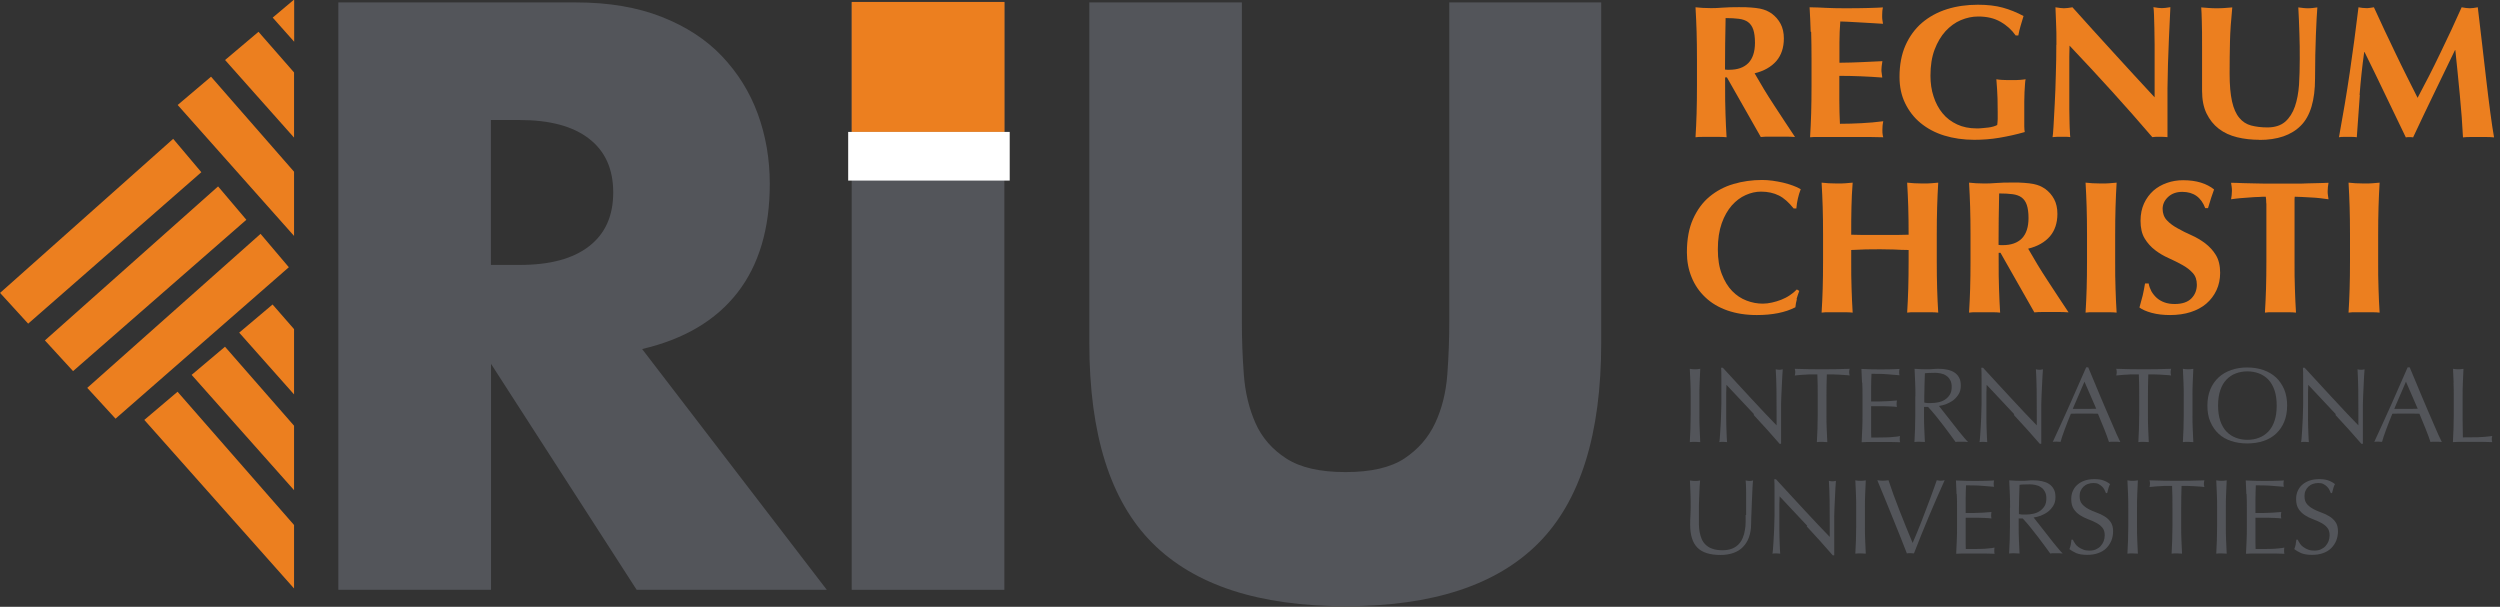 <svg width="206" height="50" viewBox="0 0 206 50" fill="none" xmlns="http://www.w3.org/2000/svg">
<rect x="0" y="0" width="206" height="50" fill="#333333" stroke="none"/>
<g clip-path="url(#clip0_19_986)">
<path d="M142.15 6.4V7.04C142.15 7.9 142.15 8.67 142.18 9.34C142.2 10.01 142.23 10.67 142.27 11.31C142.09 11.29 141.9 11.28 141.69 11.28H140.29C140.08 11.28 139.89 11.28 139.71 11.31C139.75 10.67 139.78 10.01 139.8 9.34C139.82 8.67 139.83 7.9 139.83 7.04V4.92C139.83 4.06 139.82 3.29 139.8 2.62C139.78 1.95 139.75 1.28 139.71 0.6C139.89 0.62 140.08 0.64 140.29 0.65C140.5 0.66 140.73 0.67 140.99 0.67C141.27 0.67 141.59 0.66 141.95 0.63C142.31 0.6 142.75 0.59 143.28 0.59C143.68 0.59 144.01 0.59 144.29 0.62C144.57 0.64 144.81 0.67 145.02 0.71C145.22 0.75 145.4 0.81 145.55 0.87C145.7 0.94 145.84 1.02 145.98 1.11C146.29 1.34 146.54 1.62 146.72 1.96C146.9 2.3 146.99 2.7 146.99 3.17C146.99 3.93 146.78 4.55 146.37 5.03C145.95 5.51 145.36 5.85 144.58 6.04C145.08 6.92 145.61 7.8 146.19 8.68C146.77 9.56 147.33 10.43 147.91 11.29C147.67 11.27 147.44 11.26 147.21 11.26H145.8C145.57 11.26 145.33 11.26 145.09 11.29L142.3 6.38H142.16L142.15 6.4ZM144.61 3.53C144.61 3.07 144.56 2.71 144.47 2.44C144.38 2.17 144.23 1.96 144.04 1.82C143.85 1.68 143.6 1.59 143.29 1.55C142.98 1.51 142.62 1.49 142.19 1.49C142.16 2.91 142.14 4.32 142.14 5.73C142.2 5.74 142.26 5.75 142.32 5.75C142.38 5.75 142.43 5.75 142.48 5.75C143.17 5.75 143.69 5.57 144.06 5.2C144.42 4.83 144.61 4.27 144.61 3.52V3.53Z" fill="#EC7F1F"/>
<path d="M149.2 2.62C149.18 1.95 149.15 1.28 149.11 0.6C149.58 0.6 150.04 0.63 150.5 0.65C150.96 0.67 151.42 0.68 151.89 0.68C152.66 0.68 153.34 0.68 153.94 0.66C154.54 0.64 154.94 0.63 155.15 0.61C155.11 0.78 155.09 0.99 155.09 1.26C155.09 1.43 155.09 1.56 155.11 1.65C155.12 1.74 155.14 1.85 155.16 1.96C154.86 1.94 154.53 1.92 154.17 1.9C153.81 1.88 153.46 1.86 153.13 1.84C152.79 1.82 152.49 1.8 152.22 1.79C151.95 1.78 151.76 1.77 151.64 1.77C151.6 2.34 151.57 2.91 151.57 3.47C151.57 4.03 151.57 4.6 151.57 5.17C152.25 5.17 152.86 5.14 153.4 5.12C153.95 5.1 154.52 5.07 155.11 5.04C155.08 5.22 155.06 5.35 155.05 5.45C155.05 5.54 155.03 5.64 155.03 5.75C155.03 5.83 155.03 5.92 155.05 6.01C155.07 6.1 155.08 6.23 155.1 6.39C153.91 6.3 152.73 6.25 151.56 6.25C151.56 6.58 151.56 6.92 151.56 7.25C151.56 7.58 151.56 7.92 151.56 8.25C151.56 8.93 151.58 9.58 151.61 10.2C152.2 10.2 152.8 10.18 153.39 10.15C153.98 10.12 154.58 10.07 155.18 9.99C155.16 10.1 155.14 10.21 155.13 10.3C155.13 10.39 155.11 10.52 155.11 10.69C155.11 10.86 155.11 10.99 155.13 11.08C155.14 11.17 155.16 11.25 155.18 11.31C154.9 11.3 154.55 11.29 154.14 11.29C153.73 11.29 153.17 11.29 152.45 11.29H149.98C149.75 11.29 149.57 11.29 149.45 11.29C149.33 11.29 149.23 11.3 149.15 11.31C149.19 10.67 149.22 10.01 149.24 9.34C149.26 8.67 149.27 7.9 149.27 7.04V4.92C149.27 4.06 149.26 3.29 149.24 2.62H149.2Z" fill="#EC7F1F"/>
<path d="M164.83 1.79C164.33 1.5 163.72 1.36 163 1.36C162.52 1.36 162.05 1.46 161.57 1.66C161.1 1.86 160.68 2.17 160.31 2.57C159.94 2.98 159.64 3.48 159.41 4.09C159.18 4.7 159.07 5.41 159.07 6.23C159.07 6.85 159.15 7.43 159.33 7.96C159.5 8.49 159.75 8.95 160.07 9.34C160.39 9.73 160.79 10.03 161.26 10.25C161.73 10.47 162.26 10.58 162.87 10.58C163.01 10.58 163.16 10.58 163.33 10.56C163.5 10.54 163.67 10.53 163.83 10.51C163.99 10.49 164.14 10.46 164.27 10.42C164.4 10.38 164.5 10.34 164.57 10.3C164.59 10.18 164.6 10.02 164.61 9.83C164.61 9.64 164.61 9.44 164.61 9.21C164.61 8.37 164.59 7.75 164.56 7.35C164.53 6.95 164.51 6.68 164.5 6.53C164.6 6.55 164.74 6.57 164.91 6.58C165.08 6.59 165.33 6.6 165.65 6.6C166.02 6.6 166.3 6.6 166.48 6.58C166.66 6.56 166.81 6.55 166.91 6.53C166.89 6.61 166.87 6.75 166.86 6.94C166.85 7.13 166.83 7.34 166.82 7.59C166.81 7.83 166.8 8.09 166.8 8.37C166.8 8.65 166.8 8.91 166.8 9.16V9.68C166.8 9.94 166.8 10.18 166.8 10.4C166.8 10.62 166.82 10.78 166.84 10.88C166.15 11.08 165.46 11.23 164.76 11.35C164.06 11.47 163.36 11.52 162.68 11.52C161.79 11.52 160.96 11.4 160.21 11.17C159.46 10.94 158.81 10.59 158.26 10.14C157.71 9.69 157.29 9.14 156.98 8.5C156.67 7.86 156.52 7.14 156.52 6.34C156.52 5.35 156.68 4.49 157.01 3.74C157.34 3 157.79 2.38 158.37 1.88C158.95 1.39 159.63 1.01 160.42 0.76C161.21 0.51 162.06 0.39 162.98 0.39C163.77 0.39 164.45 0.47 165.03 0.63C165.61 0.79 166.18 1.02 166.74 1.32C166.66 1.59 166.58 1.86 166.5 2.12C166.42 2.38 166.36 2.65 166.31 2.92H166.09C165.76 2.45 165.34 2.08 164.84 1.79H164.83Z" fill="#EC7F1F"/>
<path d="M169.45 3.7C169.45 2.98 169.45 2.38 169.42 1.89C169.4 1.4 169.38 0.97 169.37 0.6C169.66 0.65 169.89 0.68 170.07 0.68C170.25 0.68 170.48 0.65 170.77 0.6C171.9 1.86 173.02 3.1 174.13 4.31C175.24 5.52 176.37 6.77 177.54 8.02V5.15C177.54 4.64 177.54 4.14 177.54 3.65C177.54 3.16 177.53 2.7 177.52 2.28C177.51 1.86 177.5 1.51 177.49 1.2C177.48 0.89 177.46 0.7 177.44 0.59C177.73 0.64 177.97 0.67 178.14 0.67C178.31 0.67 178.55 0.64 178.84 0.59C178.79 1.54 178.75 2.39 178.72 3.16C178.69 3.92 178.66 4.65 178.64 5.32C178.62 6 178.61 6.66 178.6 7.32C178.6 7.98 178.6 8.69 178.6 9.43V11.3C178.39 11.28 178.18 11.27 177.96 11.27C177.73 11.27 177.53 11.27 177.35 11.3C175.21 8.8 172.93 6.29 170.53 3.76C170.52 4.06 170.51 4.36 170.51 4.67C170.51 4.97 170.51 5.28 170.51 5.59V7.4C170.51 8.02 170.51 8.55 170.51 8.99C170.51 9.43 170.52 9.8 170.53 10.1C170.53 10.4 170.55 10.65 170.56 10.84C170.56 11.03 170.58 11.19 170.59 11.3C170.47 11.28 170.34 11.27 170.21 11.27H169.85C169.61 11.27 169.37 11.27 169.13 11.3C169.15 11.22 169.18 10.92 169.21 10.41C169.24 9.9 169.27 9.28 169.31 8.55C169.35 7.82 169.38 7.02 169.4 6.16C169.43 5.3 169.44 4.48 169.44 3.69L169.45 3.7Z" fill="#EC7F1F"/>
<path d="M186.2 11.52C185.53 11.52 184.91 11.45 184.34 11.31C183.77 11.17 183.26 10.94 182.83 10.61C182.4 10.28 182.07 9.86 181.82 9.35C181.57 8.84 181.45 8.21 181.45 7.47C181.45 7.05 181.45 6.68 181.45 6.35C181.45 6.02 181.45 5.72 181.45 5.44C181.45 5.16 181.45 4.89 181.45 4.63C181.45 4.37 181.45 4.1 181.45 3.82C181.45 2.98 181.45 2.3 181.43 1.78C181.42 1.26 181.4 0.87 181.38 0.61C181.59 0.63 181.8 0.65 182.02 0.66C182.24 0.68 182.45 0.68 182.66 0.68C182.87 0.68 183.08 0.68 183.3 0.66C183.52 0.64 183.73 0.63 183.94 0.61C183.84 1.62 183.77 2.56 183.75 3.43C183.73 4.3 183.72 5.18 183.72 6.07C183.72 7.02 183.79 7.78 183.92 8.36C184.05 8.94 184.25 9.39 184.52 9.71C184.78 10.03 185.11 10.24 185.49 10.34C185.87 10.44 186.32 10.5 186.83 10.5C187.45 10.5 187.94 10.34 188.3 10.03C188.65 9.72 188.92 9.3 189.1 8.78C189.28 8.26 189.39 7.66 189.44 6.99C189.48 6.32 189.5 5.62 189.5 4.89C189.5 4.16 189.5 3.46 189.47 2.75C189.45 2.04 189.42 1.32 189.38 0.61C189.53 0.63 189.67 0.65 189.8 0.66C189.93 0.68 190.06 0.68 190.17 0.68C190.31 0.68 190.44 0.68 190.56 0.66C190.68 0.64 190.81 0.63 190.95 0.61C190.93 0.84 190.91 1.15 190.89 1.53C190.87 1.91 190.85 2.36 190.83 2.86C190.81 3.36 190.79 3.92 190.78 4.53C190.77 5.14 190.76 5.78 190.76 6.46C190.76 8.27 190.37 9.57 189.59 10.35C188.81 11.14 187.67 11.53 186.16 11.53L186.2 11.52Z" fill="#EC7F1F"/>
<path d="M194.45 7.82C194.37 8.99 194.28 10.15 194.2 11.31C194.08 11.29 193.95 11.28 193.82 11.28H193.1C192.98 11.28 192.86 11.28 192.73 11.31C193.06 9.52 193.36 7.74 193.62 5.98C193.88 4.21 194.12 2.42 194.34 0.6C194.46 0.62 194.56 0.64 194.66 0.65C194.76 0.66 194.87 0.67 194.98 0.67C195.07 0.67 195.17 0.67 195.28 0.65C195.38 0.63 195.49 0.62 195.61 0.6C195.89 1.22 196.19 1.86 196.49 2.5C196.8 3.15 197.1 3.79 197.41 4.43C197.72 5.07 198.02 5.7 198.33 6.31C198.64 6.92 198.93 7.51 199.21 8.06C199.83 6.9 200.46 5.68 201.07 4.4C201.69 3.13 202.28 1.86 202.84 0.6C203.1 0.65 203.32 0.68 203.51 0.68C203.69 0.68 203.91 0.65 204.17 0.6C204.27 1.49 204.39 2.46 204.51 3.49C204.63 4.52 204.75 5.53 204.86 6.51C204.97 7.49 205.09 8.41 205.2 9.26C205.31 10.11 205.42 10.8 205.51 11.32C205.3 11.3 205.09 11.29 204.88 11.29H203.61C203.39 11.29 203.17 11.29 202.95 11.32C202.9 10.25 202.81 9.09 202.69 7.84C202.57 6.59 202.45 5.35 202.32 4.13H202.29C201.7 5.36 201.12 6.56 200.54 7.75C199.96 8.94 199.4 10.13 198.84 11.32C198.79 11.31 198.74 11.3 198.69 11.3C198.64 11.3 198.59 11.3 198.54 11.3C198.49 11.3 198.44 11.3 198.39 11.3C198.34 11.3 198.29 11.31 198.24 11.32C197.68 10.15 197.12 8.99 196.56 7.83C196 6.66 195.43 5.48 194.84 4.29H194.81C194.64 5.49 194.52 6.67 194.43 7.83L194.45 7.82Z" fill="#EC7F1F"/>
<path d="M148.06 24.66C148 24.88 147.96 25.1 147.94 25.32C147.1 25.75 146.04 25.96 144.76 25.96C143.85 25.96 143.05 25.83 142.33 25.58C141.62 25.33 141.01 24.97 140.52 24.5C140.03 24.04 139.65 23.49 139.39 22.85C139.13 22.22 139 21.53 139 20.79C139 19.71 139.17 18.79 139.51 18.04C139.85 17.29 140.3 16.67 140.87 16.2C141.44 15.73 142.09 15.38 142.84 15.16C143.59 14.94 144.37 14.83 145.2 14.83C145.47 14.83 145.76 14.85 146.06 14.89C146.36 14.93 146.65 14.99 146.93 15.05C147.21 15.12 147.48 15.2 147.73 15.29C147.98 15.38 148.2 15.48 148.38 15.59C148.28 15.85 148.2 16.11 148.14 16.38C148.08 16.65 148.04 16.91 148.02 17.18H147.8C147.4 16.68 147 16.32 146.58 16.11C146.16 15.9 145.67 15.79 145.11 15.79C144.69 15.79 144.28 15.88 143.85 16.07C143.42 16.26 143.05 16.54 142.7 16.93C142.36 17.32 142.08 17.81 141.87 18.4C141.66 19 141.55 19.71 141.55 20.54C141.55 21.37 141.66 22.03 141.88 22.59C142.1 23.16 142.38 23.62 142.73 23.98C143.08 24.34 143.47 24.6 143.92 24.77C144.36 24.94 144.81 25.02 145.25 25.02C145.5 25.02 145.75 24.99 146.01 24.93C146.27 24.87 146.52 24.8 146.77 24.7C147.02 24.6 147.26 24.48 147.48 24.33C147.7 24.18 147.9 24.02 148.06 23.85L148.26 23.97C148.18 24.19 148.1 24.41 148.04 24.63L148.06 24.66Z" fill="#EC7F1F"/>
<path d="M156.11 20.56C155.71 20.55 155.32 20.54 154.92 20.54C154.52 20.54 154.13 20.54 153.73 20.55C153.33 20.56 152.94 20.58 152.54 20.6V21.49C152.54 22.35 152.54 23.12 152.57 23.79C152.59 24.46 152.62 25.12 152.66 25.76C152.48 25.74 152.29 25.73 152.08 25.73H150.68C150.47 25.73 150.28 25.73 150.1 25.76C150.14 25.12 150.17 24.46 150.19 23.79C150.21 23.12 150.22 22.35 150.22 21.49V19.37C150.22 18.51 150.21 17.74 150.19 17.07C150.17 16.4 150.14 15.73 150.1 15.05C150.28 15.07 150.47 15.09 150.68 15.1C150.89 15.11 151.12 15.12 151.38 15.12C151.64 15.12 151.87 15.12 152.08 15.1C152.29 15.08 152.48 15.07 152.66 15.05C152.61 15.73 152.57 16.39 152.56 17.05C152.54 17.71 152.54 18.47 152.54 19.34C152.81 19.35 153.13 19.36 153.51 19.36C153.89 19.36 154.36 19.36 154.92 19.36C155.48 19.36 155.94 19.36 156.29 19.36C156.64 19.36 156.97 19.35 157.27 19.34C157.27 18.48 157.26 17.72 157.24 17.05C157.22 16.39 157.19 15.72 157.15 15.05C157.33 15.07 157.52 15.09 157.73 15.1C157.94 15.11 158.17 15.12 158.43 15.12C158.69 15.12 158.92 15.12 159.13 15.1C159.34 15.08 159.53 15.07 159.71 15.05C159.67 15.73 159.64 16.4 159.62 17.07C159.6 17.74 159.59 18.51 159.59 19.37V21.49C159.59 22.35 159.6 23.12 159.62 23.79C159.64 24.46 159.67 25.12 159.71 25.76C159.53 25.74 159.34 25.73 159.13 25.73H157.73C157.52 25.73 157.33 25.73 157.15 25.76C157.19 25.12 157.22 24.46 157.24 23.79C157.26 23.12 157.27 22.35 157.27 21.49V20.6C156.87 20.6 156.48 20.58 156.08 20.56H156.11Z" fill="#EC7F1F"/>
<path d="M164.69 20.85V21.49C164.69 22.35 164.69 23.12 164.72 23.79C164.74 24.46 164.77 25.12 164.81 25.76C164.63 25.74 164.44 25.73 164.23 25.73H162.83C162.62 25.73 162.43 25.73 162.25 25.76C162.29 25.12 162.32 24.46 162.34 23.79C162.36 23.12 162.37 22.35 162.37 21.49V19.37C162.37 18.51 162.36 17.74 162.34 17.07C162.32 16.4 162.29 15.73 162.25 15.05C162.43 15.07 162.62 15.09 162.83 15.1C163.04 15.11 163.27 15.12 163.53 15.12C163.81 15.12 164.13 15.11 164.49 15.08C164.85 15.05 165.29 15.04 165.82 15.04C166.22 15.04 166.55 15.04 166.83 15.07C167.11 15.09 167.35 15.12 167.56 15.16C167.76 15.2 167.94 15.26 168.09 15.32C168.24 15.39 168.38 15.47 168.52 15.56C168.83 15.79 169.08 16.07 169.26 16.41C169.44 16.75 169.53 17.15 169.53 17.62C169.53 18.38 169.32 19 168.91 19.48C168.49 19.96 167.9 20.3 167.12 20.49C167.62 21.37 168.15 22.25 168.73 23.13C169.31 24.01 169.87 24.88 170.45 25.74C170.21 25.72 169.98 25.71 169.75 25.71H168.34C168.11 25.71 167.87 25.71 167.63 25.74L164.84 20.83H164.7L164.69 20.85ZM167.15 17.98C167.15 17.52 167.1 17.16 167.01 16.89C166.92 16.62 166.77 16.41 166.58 16.27C166.39 16.13 166.14 16.04 165.83 16C165.52 15.96 165.16 15.94 164.73 15.94C164.7 17.36 164.68 18.77 164.68 20.18C164.74 20.19 164.8 20.2 164.86 20.2C164.92 20.2 164.97 20.2 165.02 20.2C165.71 20.2 166.23 20.02 166.6 19.65C166.96 19.28 167.15 18.72 167.15 17.97V17.98Z" fill="#EC7F1F"/>
<path d="M171.94 17.07C171.92 16.4 171.89 15.73 171.85 15.05C172.03 15.07 172.22 15.09 172.43 15.1C172.64 15.11 172.87 15.12 173.13 15.12C173.39 15.12 173.62 15.12 173.83 15.1C174.04 15.08 174.23 15.07 174.41 15.05C174.37 15.73 174.34 16.4 174.32 17.07C174.3 17.74 174.29 18.51 174.29 19.37V21.49C174.29 22.35 174.29 23.12 174.32 23.79C174.34 24.46 174.37 25.12 174.41 25.76C174.23 25.74 174.04 25.73 173.83 25.73H172.43C172.22 25.73 172.03 25.73 171.85 25.76C171.89 25.12 171.92 24.46 171.94 23.79C171.96 23.12 171.97 22.35 171.97 21.49V19.37C171.97 18.51 171.96 17.74 171.94 17.07Z" fill="#EC7F1F"/>
<path d="M179.82 15.81C179.34 15.81 178.95 15.95 178.65 16.23C178.35 16.51 178.2 16.84 178.2 17.21C178.2 17.58 178.32 17.91 178.55 18.15C178.78 18.4 179.08 18.62 179.43 18.81C179.78 19.01 180.16 19.2 180.57 19.38C180.98 19.56 181.36 19.79 181.71 20.05C182.06 20.32 182.36 20.64 182.59 21.02C182.82 21.4 182.94 21.89 182.94 22.48C182.94 23 182.84 23.48 182.64 23.91C182.44 24.34 182.16 24.71 181.8 25.02C181.44 25.33 181 25.56 180.5 25.72C180 25.88 179.43 25.96 178.81 25.96C178.25 25.96 177.75 25.9 177.3 25.78C176.86 25.66 176.52 25.51 176.29 25.34C176.39 24.98 176.48 24.64 176.56 24.34C176.63 24.04 176.69 23.71 176.75 23.36H177.05C177.09 23.59 177.17 23.8 177.28 24.01C177.4 24.21 177.54 24.39 177.72 24.55C177.9 24.71 178.11 24.83 178.36 24.92C178.61 25.01 178.89 25.05 179.2 25.05C179.82 25.05 180.28 24.89 180.58 24.58C180.88 24.27 181.02 23.89 181.02 23.46C181.02 23.06 180.91 22.74 180.68 22.49C180.45 22.24 180.17 22.02 179.82 21.83C179.48 21.64 179.1 21.45 178.7 21.27C178.29 21.09 177.92 20.87 177.58 20.61C177.24 20.35 176.95 20.03 176.72 19.65C176.49 19.27 176.38 18.78 176.38 18.19C176.38 17.65 176.48 17.17 176.67 16.76C176.86 16.35 177.12 16 177.44 15.71C177.76 15.43 178.13 15.22 178.56 15.07C178.98 14.92 179.43 14.85 179.89 14.85C180.45 14.85 180.94 14.92 181.36 15.05C181.78 15.18 182.14 15.37 182.44 15.61C182.35 15.85 182.27 16.08 182.2 16.3C182.13 16.52 182.05 16.81 181.94 17.15H181.71C181.38 16.26 180.75 15.81 179.82 15.81Z" fill="#EC7F1F"/>
<path d="M186.74 16.76C186.74 16.51 186.72 16.33 186.7 16.21C186.54 16.21 186.35 16.21 186.12 16.23C185.89 16.23 185.65 16.25 185.39 16.27C185.13 16.29 184.86 16.31 184.59 16.33C184.32 16.36 184.07 16.38 183.84 16.42C183.86 16.31 183.88 16.19 183.89 16.08C183.9 15.97 183.91 15.85 183.91 15.74C183.91 15.63 183.91 15.51 183.89 15.4C183.87 15.29 183.86 15.17 183.84 15.06C184.19 15.06 184.51 15.08 184.8 15.09C185.09 15.1 185.38 15.11 185.67 15.11C185.97 15.11 186.29 15.12 186.64 15.13C186.99 15.13 187.41 15.13 187.9 15.13C188.39 15.13 188.81 15.13 189.16 15.13C189.51 15.13 189.83 15.13 190.12 15.11C190.41 15.11 190.69 15.1 190.97 15.09C191.25 15.09 191.54 15.07 191.87 15.06C191.85 15.17 191.83 15.29 191.82 15.4C191.81 15.51 191.8 15.63 191.8 15.74C191.8 15.85 191.8 15.97 191.82 16.08C191.84 16.19 191.85 16.31 191.87 16.42C191.66 16.39 191.43 16.36 191.17 16.33C190.91 16.3 190.65 16.28 190.4 16.27C190.15 16.26 189.9 16.24 189.67 16.23C189.44 16.22 189.25 16.21 189.09 16.21C189.08 16.26 189.07 16.33 189.07 16.43C189.07 16.52 189.07 16.63 189.07 16.76V21.49C189.07 22.35 189.07 23.12 189.1 23.79C189.12 24.46 189.15 25.12 189.19 25.76C189.01 25.74 188.82 25.73 188.61 25.73H187.21C187 25.73 186.81 25.73 186.63 25.76C186.67 25.12 186.7 24.46 186.72 23.79C186.74 23.12 186.75 22.35 186.75 21.49V17.59C186.75 17.29 186.75 17.01 186.75 16.76H186.74Z" fill="#EC7F1F"/>
<path d="M193.61 17.07C193.59 16.4 193.56 15.73 193.52 15.05C193.7 15.07 193.89 15.09 194.1 15.1C194.31 15.11 194.54 15.12 194.8 15.12C195.06 15.12 195.29 15.12 195.5 15.1C195.71 15.08 195.9 15.07 196.08 15.05C196.04 15.73 196.01 16.4 195.99 17.07C195.97 17.74 195.96 18.51 195.96 19.37V21.49C195.96 22.35 195.96 23.12 195.99 23.79C196.01 24.46 196.04 25.12 196.08 25.76C195.9 25.74 195.71 25.73 195.5 25.73H194.1C193.89 25.73 193.7 25.73 193.52 25.76C193.56 25.12 193.59 24.46 193.61 23.79C193.63 23.12 193.64 22.35 193.64 21.49V19.37C193.64 18.51 193.63 17.74 193.61 17.07Z" fill="#EC7F1F"/>
<path d="M139.29 31.53C139.28 31.16 139.26 30.78 139.24 30.39C139.32 30.4 139.39 30.41 139.46 30.42C139.53 30.43 139.6 30.43 139.67 30.43C139.74 30.43 139.81 30.43 139.88 30.42C139.95 30.41 140.02 30.4 140.1 30.39C140.08 30.78 140.07 31.15 140.05 31.53C140.03 31.91 140.03 32.28 140.03 32.67V34.18C140.03 34.57 140.03 34.95 140.05 35.32C140.06 35.7 140.08 36.06 140.1 36.43C139.97 36.42 139.82 36.41 139.67 36.41C139.52 36.41 139.38 36.41 139.24 36.43C139.26 36.07 139.27 35.7 139.29 35.32C139.3 34.95 139.31 34.57 139.31 34.18V32.67C139.31 32.28 139.31 31.91 139.29 31.53Z" fill="#53555A"/>
<path d="M144.54 34.14C143.78 33.32 143.02 32.51 142.26 31.71C142.26 31.87 142.25 32.09 142.24 32.37C142.24 32.64 142.24 33.02 142.24 33.49C142.24 33.61 142.24 33.77 142.24 33.95C142.24 34.13 142.24 34.32 142.24 34.52C142.24 34.72 142.24 34.92 142.25 35.13C142.25 35.33 142.26 35.52 142.27 35.7C142.27 35.87 142.28 36.03 142.29 36.16C142.3 36.29 142.3 36.38 142.31 36.43C142.22 36.42 142.11 36.41 142 36.41C141.88 36.41 141.77 36.41 141.67 36.43C141.68 36.37 141.7 36.26 141.71 36.11C141.72 35.95 141.74 35.76 141.75 35.54C141.76 35.32 141.77 35.08 141.79 34.83C141.8 34.57 141.82 34.32 141.82 34.06C141.82 33.8 141.84 33.55 141.84 33.31C141.84 33.06 141.84 32.85 141.84 32.65C141.84 32.09 141.84 31.61 141.84 31.2C141.84 30.8 141.84 30.5 141.82 30.3H141.96C142.32 30.69 142.7 31.1 143.1 31.54C143.51 31.98 143.91 32.42 144.31 32.85C144.71 33.28 145.09 33.69 145.45 34.07C145.81 34.45 146.12 34.78 146.39 35.05V33.86C146.39 33.25 146.39 32.65 146.38 32.07C146.37 31.49 146.35 30.94 146.32 30.43C146.44 30.46 146.54 30.47 146.62 30.47C146.69 30.47 146.78 30.46 146.9 30.43C146.89 30.56 146.87 30.75 146.86 31.01C146.85 31.27 146.83 31.54 146.82 31.83C146.81 32.12 146.79 32.41 146.78 32.69C146.77 32.97 146.76 33.2 146.76 33.37V33.9C146.76 34.1 146.76 34.31 146.76 34.52C146.76 34.74 146.76 34.95 146.76 35.17C146.76 35.39 146.76 35.59 146.76 35.78C146.76 35.97 146.76 36.14 146.76 36.28V36.57H146.64C145.97 35.79 145.25 35 144.49 34.18L144.54 34.14Z" fill="#53555A"/>
<path d="M149.77 30.85C149.62 30.85 149.46 30.85 149.29 30.85C149.12 30.85 148.96 30.85 148.79 30.87C148.62 30.87 148.46 30.89 148.31 30.9C148.16 30.91 148.02 30.93 147.89 30.94C147.92 30.83 147.93 30.74 147.93 30.66C147.93 30.6 147.92 30.5 147.89 30.39C148.28 30.4 148.65 30.41 149.02 30.42C149.39 30.43 149.77 30.43 150.15 30.43C150.53 30.43 150.91 30.43 151.28 30.42C151.65 30.41 152.03 30.4 152.41 30.39C152.38 30.51 152.37 30.6 152.37 30.67C152.37 30.75 152.38 30.84 152.41 30.94C152.29 30.92 152.15 30.91 151.99 30.9C151.83 30.89 151.67 30.88 151.51 30.87C151.34 30.87 151.18 30.86 151.01 30.85C150.84 30.85 150.68 30.85 150.53 30.85C150.51 31.45 150.5 32.06 150.5 32.67V34.18C150.5 34.57 150.5 34.95 150.52 35.32C150.53 35.7 150.55 36.06 150.57 36.43C150.44 36.42 150.29 36.41 150.14 36.41C149.99 36.41 149.84 36.41 149.71 36.43C149.73 36.07 149.74 35.7 149.76 35.32C149.77 34.95 149.78 34.57 149.78 34.18V32.67C149.78 32.06 149.78 31.46 149.75 30.85H149.77Z" fill="#53555A"/>
<path d="M153.43 31.52C153.42 31.15 153.4 30.77 153.38 30.4C153.64 30.41 153.91 30.42 154.17 30.43C154.43 30.44 154.69 30.44 154.96 30.44C155.23 30.44 155.48 30.44 155.74 30.43C156 30.43 156.26 30.41 156.52 30.4C156.5 30.49 156.49 30.58 156.49 30.66C156.49 30.74 156.49 30.83 156.52 30.92C156.33 30.91 156.16 30.9 156.01 30.88C155.86 30.86 155.69 30.86 155.52 30.84C155.35 30.82 155.16 30.82 154.95 30.81C154.74 30.81 154.5 30.8 154.21 30.8C154.21 30.99 154.2 31.17 154.19 31.34C154.19 31.51 154.18 31.7 154.18 31.92C154.18 32.15 154.18 32.37 154.18 32.59C154.18 32.81 154.18 32.97 154.18 33.08C154.44 33.08 154.67 33.08 154.87 33.08C155.07 33.08 155.26 33.07 155.43 33.06C155.6 33.06 155.76 33.04 155.9 33.03C156.04 33.02 156.18 33.01 156.31 33C156.29 33.09 156.28 33.18 156.28 33.27C156.28 33.36 156.28 33.44 156.31 33.53C156.16 33.51 155.98 33.5 155.78 33.49C155.58 33.48 155.38 33.47 155.17 33.47C154.97 33.47 154.78 33.47 154.6 33.47C154.42 33.47 154.28 33.47 154.18 33.47C154.18 33.52 154.18 33.58 154.18 33.64C154.18 33.7 154.18 33.78 154.18 33.87V34.74C154.18 35.07 154.18 35.35 154.18 35.56C154.18 35.78 154.18 35.94 154.19 36.05H154.8C155.02 36.05 155.24 36.05 155.45 36.04C155.66 36.04 155.87 36.02 156.06 36C156.25 35.99 156.42 35.96 156.56 35.93C156.55 35.97 156.54 36.02 156.54 36.07C156.54 36.12 156.54 36.17 156.54 36.21C156.54 36.3 156.54 36.38 156.57 36.44C156.31 36.43 156.05 36.42 155.79 36.42H154.2C153.94 36.42 153.67 36.42 153.4 36.44C153.42 36.07 153.43 35.69 153.45 35.32C153.47 34.95 153.47 34.57 153.47 34.18V32.67C153.47 32.28 153.47 31.9 153.45 31.53L153.43 31.52Z" fill="#53555A"/>
<path d="M157.83 32.67C157.83 32.28 157.83 31.91 157.81 31.53C157.79 31.15 157.78 30.78 157.76 30.39C157.93 30.4 158.1 30.41 158.26 30.42C158.42 30.43 158.59 30.43 158.76 30.43C158.93 30.43 159.1 30.43 159.26 30.41C159.42 30.39 159.59 30.39 159.76 30.39C160.01 30.39 160.24 30.41 160.46 30.46C160.68 30.51 160.88 30.58 161.04 30.69C161.21 30.8 161.34 30.94 161.43 31.12C161.53 31.29 161.57 31.51 161.57 31.78C161.57 32.06 161.51 32.3 161.38 32.5C161.25 32.7 161.1 32.87 160.92 33C160.74 33.13 160.54 33.23 160.34 33.31C160.13 33.38 159.94 33.43 159.77 33.45C159.84 33.54 159.94 33.66 160.06 33.82C160.18 33.98 160.32 34.15 160.47 34.34C160.62 34.53 160.78 34.73 160.94 34.94C161.1 35.15 161.26 35.35 161.41 35.54C161.56 35.73 161.7 35.9 161.84 36.06C161.97 36.22 162.08 36.34 162.17 36.42C162.08 36.41 161.99 36.4 161.91 36.4H161.39C161.3 36.4 161.22 36.4 161.14 36.42C161.05 36.3 160.92 36.11 160.74 35.87C160.56 35.62 160.36 35.36 160.15 35.08C159.93 34.8 159.71 34.52 159.49 34.24C159.26 33.96 159.06 33.73 158.87 33.53H158.54V34.17C158.54 34.56 158.54 34.94 158.56 35.31C158.57 35.69 158.59 36.05 158.61 36.42C158.48 36.41 158.33 36.4 158.18 36.4C158.03 36.4 157.89 36.4 157.75 36.42C157.77 36.06 157.78 35.69 157.8 35.31C157.81 34.94 157.82 34.56 157.82 34.17V32.66L157.83 32.67ZM158.55 33.17C158.63 33.19 158.72 33.2 158.82 33.21C158.92 33.21 159.02 33.21 159.14 33.21C159.32 33.21 159.51 33.19 159.71 33.15C159.91 33.11 160.09 33.04 160.25 32.94C160.41 32.84 160.55 32.7 160.66 32.53C160.77 32.36 160.82 32.14 160.82 31.88C160.82 31.65 160.78 31.46 160.69 31.31C160.61 31.16 160.5 31.04 160.36 30.95C160.23 30.86 160.08 30.8 159.92 30.77C159.76 30.74 159.61 30.72 159.46 30.72C159.25 30.72 159.08 30.72 158.95 30.73C158.82 30.73 158.7 30.75 158.61 30.76C158.6 31.08 158.59 31.4 158.58 31.72C158.57 32.04 158.56 32.35 158.56 32.67V33.17H158.55Z" fill="#53555A"/>
<path d="M165.98 34.14C165.22 33.32 164.46 32.51 163.7 31.71C163.7 31.87 163.69 32.09 163.68 32.37C163.68 32.64 163.68 33.02 163.68 33.49C163.68 33.61 163.68 33.77 163.68 33.95C163.68 34.13 163.68 34.32 163.68 34.52C163.68 34.72 163.68 34.92 163.69 35.13C163.69 35.33 163.7 35.52 163.71 35.7C163.71 35.87 163.72 36.03 163.73 36.16C163.74 36.29 163.74 36.38 163.75 36.43C163.66 36.42 163.55 36.41 163.44 36.41C163.32 36.41 163.21 36.41 163.11 36.43C163.12 36.37 163.14 36.26 163.15 36.11C163.16 35.95 163.18 35.76 163.19 35.54C163.2 35.32 163.21 35.08 163.23 34.83C163.24 34.57 163.26 34.32 163.26 34.06C163.26 33.8 163.28 33.55 163.28 33.31C163.28 33.06 163.28 32.85 163.28 32.65C163.28 32.09 163.28 31.61 163.28 31.2C163.28 30.8 163.28 30.5 163.26 30.3H163.4C163.76 30.69 164.14 31.1 164.54 31.54C164.95 31.98 165.35 32.42 165.75 32.85C166.15 33.28 166.53 33.69 166.89 34.07C167.25 34.45 167.56 34.78 167.83 35.05V33.86C167.83 33.25 167.83 32.65 167.82 32.07C167.81 31.49 167.79 30.94 167.76 30.43C167.88 30.46 167.98 30.47 168.06 30.47C168.13 30.47 168.22 30.46 168.34 30.43C168.33 30.56 168.31 30.75 168.3 31.01C168.29 31.27 168.27 31.54 168.26 31.83C168.25 32.12 168.23 32.41 168.22 32.69C168.21 32.97 168.2 33.2 168.2 33.37V33.9C168.2 34.1 168.2 34.31 168.2 34.52C168.2 34.74 168.2 34.95 168.2 35.17C168.2 35.39 168.2 35.59 168.2 35.78C168.2 35.97 168.2 36.14 168.2 36.28V36.57H168.08C167.41 35.79 166.69 35 165.93 34.18L165.98 34.14Z" fill="#53555A"/>
<path d="M174.7 36.42C174.62 36.41 174.54 36.4 174.47 36.4H174.01C173.94 36.4 173.86 36.4 173.78 36.42C173.74 36.29 173.68 36.12 173.61 35.93C173.54 35.74 173.46 35.54 173.38 35.33C173.3 35.12 173.21 34.91 173.12 34.7C173.03 34.49 172.95 34.28 172.87 34.09C172.68 34.09 172.49 34.09 172.3 34.08C172.11 34.08 171.91 34.08 171.72 34.08C171.54 34.08 171.36 34.08 171.18 34.08C171.01 34.08 170.83 34.08 170.64 34.09C170.45 34.55 170.28 34.98 170.13 35.39C169.98 35.8 169.86 36.14 169.79 36.41C169.69 36.4 169.58 36.39 169.47 36.39C169.36 36.39 169.24 36.39 169.15 36.41C169.62 35.39 170.09 34.37 170.54 33.36C170.99 32.35 171.44 31.32 171.9 30.27H172.07C172.21 30.61 172.36 30.98 172.53 31.37C172.69 31.77 172.86 32.16 173.03 32.57C173.2 32.98 173.37 33.37 173.54 33.77C173.71 34.17 173.87 34.54 174.02 34.88C174.17 35.22 174.3 35.53 174.42 35.8C174.54 36.07 174.64 36.27 174.71 36.41L174.7 36.42ZM170.81 33.69C170.96 33.69 171.12 33.69 171.28 33.69C171.44 33.69 171.6 33.69 171.75 33.69C171.91 33.69 172.08 33.69 172.24 33.69C172.4 33.69 172.57 33.69 172.73 33.68L171.76 31.45L170.8 33.68L170.81 33.69Z" fill="#53555A"/>
<path d="M176.26 30.85C176.11 30.85 175.95 30.85 175.78 30.85C175.61 30.85 175.45 30.85 175.28 30.87C175.11 30.87 174.95 30.89 174.8 30.9C174.65 30.91 174.51 30.93 174.38 30.94C174.41 30.83 174.42 30.74 174.42 30.66C174.42 30.6 174.41 30.5 174.38 30.39C174.77 30.4 175.14 30.41 175.51 30.42C175.88 30.43 176.26 30.43 176.64 30.43C177.02 30.43 177.4 30.43 177.77 30.42C178.14 30.41 178.52 30.4 178.9 30.39C178.87 30.51 178.86 30.6 178.86 30.67C178.86 30.75 178.87 30.84 178.9 30.94C178.78 30.92 178.64 30.91 178.48 30.9C178.32 30.89 178.16 30.88 178 30.87C177.83 30.87 177.67 30.86 177.5 30.85C177.33 30.85 177.17 30.85 177.02 30.85C177 31.45 176.99 32.06 176.99 32.67V34.18C176.99 34.57 176.99 34.95 177.01 35.32C177.02 35.7 177.04 36.06 177.06 36.43C176.93 36.42 176.78 36.41 176.63 36.41C176.48 36.41 176.33 36.41 176.2 36.43C176.22 36.07 176.23 35.7 176.25 35.32C176.26 34.95 176.27 34.57 176.27 34.18V32.67C176.27 32.06 176.27 31.46 176.24 30.85H176.26Z" fill="#53555A"/>
<path d="M179.92 31.53C179.91 31.16 179.89 30.78 179.87 30.39C179.95 30.4 180.02 30.41 180.09 30.42C180.16 30.43 180.23 30.43 180.3 30.43C180.37 30.43 180.44 30.43 180.51 30.42C180.58 30.41 180.65 30.4 180.73 30.39C180.71 30.78 180.7 31.15 180.68 31.53C180.66 31.91 180.66 32.28 180.66 32.67V34.18C180.66 34.57 180.66 34.95 180.68 35.32C180.69 35.7 180.71 36.06 180.73 36.43C180.6 36.42 180.45 36.41 180.3 36.41C180.15 36.41 180.01 36.41 179.87 36.43C179.89 36.07 179.9 35.7 179.92 35.32C179.93 34.95 179.94 34.57 179.94 34.18V32.67C179.94 32.28 179.94 31.91 179.92 31.53Z" fill="#53555A"/>
<path d="M181.89 33.42C181.89 32.92 181.97 32.48 182.13 32.09C182.29 31.7 182.52 31.37 182.81 31.1C183.1 30.83 183.45 30.63 183.85 30.49C184.25 30.35 184.69 30.28 185.17 30.28C185.65 30.28 186.1 30.35 186.5 30.49C186.9 30.63 187.25 30.83 187.54 31.1C187.83 31.37 188.05 31.7 188.22 32.09C188.38 32.48 188.46 32.92 188.46 33.42C188.46 33.92 188.38 34.36 188.22 34.75C188.06 35.14 187.83 35.47 187.54 35.74C187.25 36.01 186.9 36.21 186.5 36.34C186.1 36.47 185.65 36.54 185.17 36.54C184.69 36.54 184.25 36.47 183.85 36.34C183.45 36.21 183.1 36.01 182.81 35.74C182.52 35.47 182.3 35.14 182.13 34.75C181.96 34.36 181.89 33.92 181.89 33.42ZM187.6 33.42C187.6 32.93 187.54 32.51 187.42 32.16C187.3 31.81 187.13 31.51 186.91 31.28C186.69 31.05 186.43 30.88 186.14 30.77C185.85 30.66 185.52 30.6 185.18 30.6C184.84 30.6 184.52 30.66 184.23 30.77C183.93 30.88 183.68 31.05 183.46 31.28C183.24 31.51 183.07 31.8 182.95 32.16C182.83 32.52 182.77 32.93 182.77 33.42C182.77 33.91 182.83 34.32 182.95 34.68C183.07 35.03 183.24 35.33 183.46 35.56C183.68 35.79 183.94 35.96 184.23 36.07C184.52 36.18 184.84 36.24 185.18 36.24C185.52 36.24 185.85 36.19 186.14 36.07C186.44 35.96 186.69 35.79 186.91 35.56C187.13 35.33 187.3 35.04 187.42 34.68C187.54 34.33 187.6 33.91 187.6 33.42Z" fill="#53555A"/>
<path d="M192.48 34.14C191.72 33.32 190.96 32.51 190.2 31.71C190.2 31.87 190.19 32.09 190.18 32.37C190.18 32.64 190.18 33.02 190.18 33.49C190.18 33.61 190.18 33.77 190.18 33.95C190.18 34.13 190.18 34.32 190.18 34.52C190.18 34.72 190.18 34.92 190.19 35.13C190.19 35.33 190.2 35.52 190.21 35.7C190.21 35.87 190.22 36.03 190.23 36.16C190.24 36.29 190.24 36.38 190.25 36.43C190.16 36.42 190.05 36.41 189.94 36.41C189.82 36.41 189.71 36.41 189.61 36.43C189.62 36.37 189.64 36.26 189.65 36.11C189.66 35.95 189.68 35.76 189.69 35.54C189.7 35.32 189.71 35.08 189.73 34.83C189.74 34.57 189.76 34.32 189.76 34.06C189.76 33.8 189.78 33.55 189.78 33.31C189.78 33.06 189.78 32.85 189.78 32.65C189.78 32.09 189.78 31.61 189.78 31.2C189.78 30.8 189.78 30.5 189.76 30.3H189.9C190.26 30.69 190.64 31.1 191.04 31.54C191.45 31.98 191.85 32.42 192.25 32.85C192.65 33.28 193.03 33.69 193.39 34.07C193.75 34.45 194.06 34.78 194.33 35.05V33.86C194.33 33.25 194.33 32.65 194.32 32.07C194.31 31.49 194.29 30.94 194.26 30.43C194.38 30.46 194.48 30.47 194.56 30.47C194.63 30.47 194.72 30.46 194.84 30.43C194.83 30.56 194.81 30.75 194.8 31.01C194.79 31.27 194.77 31.54 194.76 31.83C194.75 32.12 194.73 32.41 194.72 32.69C194.71 32.97 194.7 33.2 194.7 33.37V33.9C194.7 34.1 194.7 34.31 194.7 34.52C194.7 34.74 194.7 34.95 194.7 35.17C194.7 35.39 194.7 35.59 194.7 35.78C194.7 35.97 194.7 36.14 194.7 36.28V36.57H194.58C193.91 35.79 193.19 35 192.43 34.18L192.48 34.14Z" fill="#53555A"/>
<path d="M201.19 36.42C201.11 36.41 201.03 36.4 200.96 36.4H200.5C200.43 36.4 200.35 36.4 200.27 36.42C200.23 36.29 200.17 36.12 200.1 35.93C200.03 35.74 199.95 35.54 199.87 35.33C199.79 35.12 199.7 34.91 199.61 34.7C199.52 34.49 199.44 34.28 199.36 34.09C199.17 34.09 198.98 34.09 198.79 34.08C198.6 34.08 198.4 34.08 198.21 34.08C198.03 34.08 197.85 34.08 197.67 34.08C197.5 34.08 197.32 34.08 197.13 34.09C196.94 34.55 196.77 34.98 196.62 35.39C196.47 35.8 196.35 36.14 196.28 36.41C196.18 36.4 196.07 36.39 195.96 36.39C195.85 36.39 195.73 36.39 195.64 36.41C196.11 35.39 196.58 34.37 197.03 33.36C197.48 32.35 197.93 31.32 198.39 30.27H198.56C198.7 30.61 198.85 30.98 199.02 31.37C199.18 31.77 199.35 32.16 199.52 32.57C199.69 32.98 199.86 33.37 200.03 33.77C200.2 34.17 200.36 34.54 200.51 34.88C200.66 35.22 200.79 35.53 200.91 35.8C201.03 36.07 201.13 36.27 201.2 36.41L201.19 36.42ZM197.3 33.69C197.45 33.69 197.61 33.69 197.77 33.69C197.93 33.69 198.09 33.69 198.24 33.69C198.4 33.69 198.57 33.69 198.73 33.69C198.89 33.69 199.06 33.69 199.22 33.68L198.25 31.45L197.29 33.68L197.3 33.69Z" fill="#53555A"/>
<path d="M202.18 31.53C202.17 31.16 202.15 30.78 202.13 30.39C202.21 30.4 202.28 30.41 202.35 30.42C202.42 30.43 202.49 30.43 202.56 30.43C202.63 30.43 202.7 30.43 202.77 30.42C202.84 30.41 202.91 30.4 202.99 30.39C202.97 30.78 202.96 31.15 202.94 31.53C202.92 31.91 202.92 32.28 202.92 32.67C202.92 33.41 202.92 34.05 202.92 34.59C202.92 35.13 202.93 35.62 202.94 36.04C203.36 36.04 203.75 36.04 204.13 36.03C204.51 36.02 204.92 35.99 205.36 35.93C205.33 36.04 205.32 36.12 205.32 36.19C205.32 36.25 205.33 36.33 205.36 36.43C205.09 36.42 204.82 36.41 204.55 36.41H202.93C202.67 36.41 202.4 36.41 202.12 36.43C202.14 36.07 202.15 35.7 202.17 35.32C202.18 34.95 202.19 34.57 202.19 34.18V32.67C202.19 32.28 202.19 31.91 202.17 31.53H202.18Z" fill="#53555A"/>
<path d="M143.88 42.44C143.88 41.61 143.88 40.97 143.88 40.52C143.88 40.07 143.86 39.76 143.84 39.59C143.9 39.6 143.97 39.61 144.02 39.62C144.07 39.63 144.14 39.63 144.19 39.63C144.27 39.63 144.35 39.62 144.45 39.59C144.43 39.8 144.41 40.04 144.4 40.32C144.38 40.6 144.37 40.91 144.36 41.23C144.35 41.55 144.34 41.89 144.32 42.23C144.3 42.57 144.3 42.9 144.29 43.23C144.29 43.62 144.22 43.97 144.11 44.28C144 44.59 143.83 44.85 143.62 45.07C143.41 45.29 143.15 45.45 142.84 45.56C142.53 45.67 142.18 45.73 141.78 45.73C140.9 45.73 140.27 45.53 139.87 45.13C139.47 44.73 139.27 44.1 139.27 43.24C139.27 42.97 139.27 42.72 139.29 42.51C139.3 42.3 139.31 42.08 139.31 41.86C139.31 41.37 139.31 40.93 139.29 40.55C139.27 40.17 139.27 39.85 139.25 39.59C139.32 39.6 139.4 39.61 139.48 39.62C139.56 39.62 139.64 39.63 139.71 39.63C139.77 39.63 139.84 39.63 139.9 39.62C139.96 39.61 140.02 39.6 140.09 39.59C140.08 39.72 140.07 39.89 140.05 40.09C140.04 40.3 140.03 40.53 140.02 40.8C140.01 41.06 140 41.35 139.99 41.65C139.99 41.95 139.99 42.27 139.99 42.6C139.99 42.8 139.99 43 139.99 43.22C139.99 43.43 140.02 43.64 140.05 43.84C140.09 44.04 140.14 44.23 140.22 44.42C140.3 44.6 140.41 44.76 140.56 44.9C140.71 45.04 140.89 45.15 141.11 45.22C141.33 45.3 141.61 45.34 141.93 45.34C142.25 45.34 142.52 45.29 142.74 45.2C142.96 45.11 143.14 44.98 143.28 44.83C143.42 44.68 143.53 44.5 143.61 44.3C143.69 44.1 143.75 43.89 143.78 43.68C143.82 43.46 143.84 43.25 143.84 43.03C143.84 42.81 143.84 42.61 143.84 42.43L143.88 42.44Z" fill="#53555A"/>
<path d="M148.92 43.33C148.16 42.51 147.4 41.7 146.64 40.9C146.64 41.06 146.63 41.28 146.62 41.56C146.62 41.83 146.62 42.21 146.62 42.68C146.62 42.8 146.62 42.96 146.62 43.14C146.62 43.32 146.62 43.51 146.62 43.71C146.62 43.91 146.62 44.11 146.63 44.32C146.63 44.52 146.64 44.71 146.65 44.89C146.65 45.06 146.66 45.22 146.67 45.35C146.68 45.48 146.68 45.57 146.69 45.62C146.6 45.61 146.49 45.6 146.38 45.6C146.26 45.6 146.15 45.6 146.05 45.62C146.06 45.56 146.08 45.45 146.09 45.3C146.1 45.14 146.12 44.95 146.13 44.73C146.14 44.51 146.15 44.27 146.17 44.02C146.18 43.76 146.2 43.51 146.2 43.25C146.2 42.99 146.22 42.74 146.22 42.5C146.22 42.25 146.22 42.04 146.22 41.84C146.22 41.28 146.22 40.8 146.22 40.39C146.22 39.99 146.22 39.69 146.2 39.49H146.34C146.7 39.88 147.08 40.29 147.48 40.73C147.89 41.17 148.29 41.61 148.69 42.04C149.09 42.47 149.47 42.88 149.83 43.26C150.19 43.64 150.5 43.97 150.77 44.24V43.05C150.77 42.44 150.77 41.84 150.76 41.26C150.75 40.68 150.73 40.13 150.7 39.62C150.82 39.65 150.92 39.66 151 39.66C151.07 39.66 151.16 39.65 151.28 39.62C151.27 39.75 151.25 39.94 151.24 40.2C151.23 40.46 151.21 40.73 151.2 41.02C151.19 41.31 151.17 41.6 151.16 41.88C151.15 42.16 151.14 42.39 151.14 42.56V43.09C151.14 43.29 151.14 43.5 151.14 43.71C151.14 43.93 151.14 44.14 151.14 44.36C151.14 44.58 151.14 44.78 151.14 44.97C151.14 45.16 151.14 45.33 151.14 45.47V45.76H151.02C150.35 44.98 149.63 44.19 148.87 43.37L148.92 43.33Z" fill="#53555A"/>
<path d="M152.93 40.72C152.92 40.35 152.9 39.97 152.88 39.58C152.96 39.59 153.03 39.6 153.1 39.61C153.17 39.62 153.24 39.62 153.31 39.62C153.38 39.62 153.45 39.62 153.52 39.61C153.59 39.6 153.66 39.59 153.74 39.58C153.72 39.97 153.71 40.34 153.69 40.72C153.67 41.1 153.67 41.47 153.67 41.86V43.37C153.67 43.76 153.67 44.14 153.69 44.51C153.7 44.89 153.72 45.25 153.74 45.62C153.61 45.61 153.46 45.6 153.31 45.6C153.16 45.6 153.02 45.6 152.88 45.62C152.9 45.26 152.91 44.89 152.93 44.51C152.94 44.14 152.95 43.76 152.95 43.37V41.86C152.95 41.47 152.95 41.1 152.93 40.72Z" fill="#53555A"/>
<path d="M157.13 45.61C157 45.27 156.83 44.85 156.64 44.36C156.45 43.87 156.24 43.36 156.02 42.82C155.8 42.28 155.58 41.73 155.35 41.17C155.12 40.61 154.9 40.08 154.69 39.57C154.77 39.58 154.85 39.59 154.93 39.6C155.01 39.61 155.08 39.61 155.15 39.61C155.22 39.61 155.29 39.61 155.37 39.6C155.45 39.59 155.53 39.58 155.61 39.57C155.74 39.96 155.88 40.36 156.03 40.78C156.19 41.2 156.35 41.64 156.52 42.07C156.69 42.5 156.87 42.95 157.05 43.4C157.23 43.85 157.42 44.3 157.6 44.74C157.71 44.5 157.82 44.23 157.94 43.94C158.06 43.65 158.19 43.34 158.31 43.02C158.43 42.7 158.56 42.38 158.68 42.05C158.8 41.72 158.92 41.4 159.04 41.1C159.15 40.8 159.26 40.51 159.35 40.25C159.44 39.99 159.52 39.76 159.59 39.57C159.72 39.6 159.83 39.61 159.91 39.61C159.99 39.61 160.11 39.6 160.24 39.57C159.78 40.59 159.34 41.6 158.92 42.6C158.5 43.6 158.1 44.6 157.71 45.6C157.62 45.59 157.52 45.58 157.42 45.58C157.3 45.58 157.21 45.58 157.13 45.6V45.61Z" fill="#53555A"/>
<path d="M161.22 40.71C161.21 40.34 161.19 39.96 161.17 39.59C161.43 39.6 161.7 39.61 161.96 39.62C162.22 39.63 162.48 39.63 162.75 39.63C163.02 39.63 163.27 39.63 163.53 39.62C163.79 39.62 164.05 39.6 164.31 39.59C164.29 39.68 164.28 39.77 164.28 39.85C164.28 39.93 164.28 40.02 164.31 40.11C164.12 40.1 163.95 40.09 163.8 40.07C163.65 40.05 163.48 40.05 163.31 40.03C163.14 40.01 162.95 40.01 162.74 40C162.53 40 162.29 39.99 162 39.99C162 40.18 161.99 40.36 161.98 40.53C161.98 40.7 161.97 40.89 161.97 41.11C161.97 41.34 161.97 41.56 161.97 41.78C161.97 42 161.97 42.16 161.97 42.27C162.23 42.27 162.46 42.27 162.66 42.27C162.86 42.27 163.05 42.26 163.22 42.25C163.39 42.25 163.55 42.23 163.69 42.22C163.83 42.21 163.97 42.2 164.1 42.19C164.08 42.28 164.07 42.37 164.07 42.46C164.07 42.55 164.07 42.63 164.1 42.72C163.95 42.7 163.77 42.69 163.57 42.68C163.37 42.67 163.17 42.66 162.96 42.66C162.76 42.66 162.57 42.66 162.39 42.66C162.21 42.66 162.07 42.66 161.97 42.66C161.97 42.71 161.97 42.77 161.97 42.83C161.97 42.89 161.97 42.97 161.97 43.06V43.93C161.97 44.26 161.97 44.54 161.97 44.75C161.97 44.97 161.97 45.13 161.98 45.24H162.59C162.81 45.24 163.03 45.24 163.24 45.23C163.45 45.23 163.66 45.21 163.85 45.19C164.04 45.18 164.21 45.15 164.35 45.12C164.34 45.16 164.33 45.21 164.33 45.26C164.33 45.31 164.33 45.36 164.33 45.4C164.33 45.49 164.33 45.57 164.36 45.63C164.1 45.62 163.84 45.61 163.58 45.61H161.99C161.73 45.61 161.46 45.61 161.19 45.63C161.21 45.26 161.22 44.88 161.24 44.51C161.26 44.14 161.26 43.76 161.26 43.37V41.86C161.26 41.47 161.26 41.09 161.24 40.72L161.22 40.71Z" fill="#53555A"/>
<path d="M165.63 41.86C165.63 41.47 165.63 41.1 165.61 40.72C165.59 40.34 165.58 39.97 165.56 39.58C165.73 39.59 165.9 39.6 166.06 39.61C166.22 39.62 166.39 39.62 166.56 39.62C166.73 39.62 166.9 39.62 167.06 39.6C167.22 39.58 167.39 39.58 167.56 39.58C167.81 39.58 168.04 39.6 168.26 39.65C168.48 39.7 168.68 39.77 168.84 39.88C169.01 39.99 169.14 40.13 169.23 40.31C169.33 40.48 169.37 40.7 169.37 40.97C169.37 41.25 169.31 41.49 169.18 41.69C169.05 41.89 168.9 42.06 168.72 42.19C168.54 42.32 168.34 42.42 168.14 42.5C167.93 42.57 167.74 42.62 167.57 42.64C167.64 42.73 167.74 42.85 167.86 43.01C167.98 43.17 168.12 43.34 168.27 43.53C168.42 43.72 168.58 43.92 168.74 44.13C168.9 44.34 169.06 44.54 169.21 44.73C169.36 44.92 169.5 45.09 169.64 45.25C169.77 45.41 169.88 45.53 169.97 45.61C169.88 45.6 169.79 45.59 169.71 45.59H169.19C169.1 45.59 169.02 45.59 168.94 45.61C168.85 45.49 168.72 45.3 168.54 45.06C168.36 44.81 168.16 44.55 167.95 44.27C167.73 43.99 167.51 43.71 167.29 43.43C167.06 43.15 166.86 42.92 166.67 42.72H166.34V43.36C166.34 43.75 166.34 44.13 166.36 44.5C166.37 44.88 166.39 45.24 166.41 45.61C166.28 45.6 166.13 45.59 165.98 45.59C165.83 45.59 165.69 45.59 165.55 45.61C165.57 45.25 165.58 44.88 165.6 44.5C165.61 44.13 165.62 43.75 165.62 43.36V41.85L165.63 41.86ZM166.35 42.36C166.43 42.38 166.52 42.39 166.62 42.4C166.72 42.4 166.82 42.4 166.94 42.4C167.12 42.4 167.31 42.38 167.51 42.34C167.71 42.3 167.89 42.23 168.05 42.13C168.21 42.03 168.35 41.89 168.46 41.72C168.57 41.55 168.62 41.33 168.62 41.07C168.62 40.84 168.58 40.65 168.49 40.5C168.41 40.35 168.3 40.23 168.16 40.14C168.03 40.05 167.88 39.99 167.72 39.96C167.56 39.93 167.41 39.91 167.26 39.91C167.05 39.91 166.88 39.91 166.75 39.92C166.62 39.92 166.5 39.94 166.41 39.95C166.4 40.27 166.39 40.59 166.38 40.91C166.37 41.23 166.36 41.54 166.36 41.86V42.36H166.35Z" fill="#53555A"/>
<path d="M170.98 44.79C171.06 44.9 171.15 45 171.27 45.08C171.39 45.16 171.52 45.24 171.67 45.29C171.82 45.35 171.99 45.37 172.18 45.37C172.37 45.37 172.55 45.34 172.7 45.27C172.85 45.2 172.99 45.11 173.09 45C173.19 44.89 173.28 44.75 173.34 44.6C173.4 44.44 173.43 44.28 173.43 44.1C173.43 43.83 173.36 43.62 173.22 43.46C173.08 43.3 172.91 43.17 172.71 43.07C172.51 42.96 172.29 42.87 172.05 42.78C171.81 42.69 171.59 42.58 171.39 42.45C171.19 42.32 171.01 42.15 170.88 41.95C170.74 41.74 170.67 41.47 170.67 41.13C170.67 40.88 170.71 40.66 170.8 40.46C170.89 40.26 171.01 40.08 171.18 39.94C171.35 39.79 171.55 39.68 171.78 39.6C172.01 39.52 172.28 39.48 172.57 39.48C172.86 39.48 173.09 39.51 173.3 39.58C173.51 39.65 173.69 39.75 173.87 39.89C173.82 39.99 173.77 40.09 173.74 40.21C173.71 40.33 173.67 40.46 173.63 40.63H173.53C173.5 40.55 173.46 40.46 173.41 40.36C173.36 40.26 173.29 40.17 173.21 40.09C173.13 40.01 173.02 39.94 172.91 39.88C172.8 39.82 172.65 39.8 172.49 39.8C172.33 39.8 172.18 39.83 172.04 39.88C171.9 39.93 171.78 40.01 171.68 40.1C171.58 40.2 171.5 40.31 171.44 40.45C171.38 40.58 171.36 40.73 171.36 40.89C171.36 41.17 171.43 41.38 171.57 41.54C171.71 41.7 171.88 41.83 172.08 41.94C172.28 42.05 172.5 42.14 172.74 42.23C172.98 42.31 173.2 42.42 173.4 42.54C173.6 42.66 173.78 42.82 173.91 43.01C174.05 43.2 174.12 43.46 174.12 43.78C174.12 44.05 174.07 44.3 173.98 44.54C173.88 44.78 173.74 44.99 173.56 45.17C173.38 45.35 173.15 45.49 172.88 45.58C172.61 45.68 172.31 45.72 171.97 45.72C171.61 45.72 171.31 45.67 171.09 45.58C170.87 45.48 170.68 45.37 170.52 45.25C170.57 45.12 170.61 44.99 170.63 44.89C170.65 44.79 170.67 44.64 170.69 44.47H170.8C170.85 44.58 170.91 44.68 170.99 44.79H170.98Z" fill="#53555A"/>
<path d="M175.35 40.72C175.34 40.35 175.32 39.97 175.3 39.58C175.38 39.59 175.45 39.6 175.52 39.61C175.59 39.62 175.66 39.62 175.73 39.62C175.8 39.62 175.87 39.62 175.94 39.61C176.01 39.6 176.08 39.59 176.16 39.58C176.14 39.97 176.13 40.34 176.11 40.72C176.09 41.1 176.09 41.47 176.09 41.86V43.37C176.09 43.76 176.09 44.14 176.11 44.51C176.12 44.89 176.14 45.25 176.16 45.62C176.03 45.61 175.88 45.6 175.73 45.6C175.58 45.6 175.44 45.6 175.3 45.62C175.32 45.26 175.33 44.89 175.35 44.51C175.36 44.14 175.37 43.76 175.37 43.37V41.86C175.37 41.47 175.37 41.1 175.35 40.72Z" fill="#53555A"/>
<path d="M179 40.04C178.85 40.04 178.69 40.04 178.52 40.04C178.35 40.04 178.19 40.04 178.02 40.06C177.85 40.06 177.69 40.08 177.54 40.09C177.39 40.1 177.25 40.12 177.12 40.13C177.15 40.02 177.16 39.93 177.16 39.85C177.16 39.79 177.15 39.69 177.12 39.58C177.51 39.59 177.88 39.6 178.25 39.61C178.62 39.62 179 39.62 179.38 39.62C179.76 39.62 180.14 39.62 180.51 39.61C180.88 39.6 181.26 39.59 181.64 39.58C181.61 39.7 181.6 39.79 181.6 39.86C181.6 39.94 181.61 40.03 181.64 40.13C181.52 40.11 181.38 40.1 181.22 40.09C181.06 40.08 180.9 40.07 180.74 40.06C180.57 40.06 180.41 40.05 180.24 40.04C180.07 40.04 179.91 40.04 179.76 40.04C179.74 40.64 179.73 41.25 179.73 41.86V43.37C179.73 43.76 179.73 44.14 179.75 44.51C179.76 44.89 179.78 45.25 179.8 45.62C179.67 45.61 179.52 45.6 179.37 45.6C179.22 45.6 179.07 45.6 178.94 45.62C178.96 45.26 178.97 44.89 178.99 44.51C179 44.14 179.01 43.76 179.01 43.37V41.86C179.01 41.25 179.01 40.65 178.98 40.04H179Z" fill="#53555A"/>
<path d="M182.67 40.72C182.66 40.35 182.64 39.97 182.62 39.58C182.7 39.59 182.77 39.6 182.84 39.61C182.91 39.62 182.98 39.62 183.05 39.62C183.12 39.62 183.19 39.62 183.26 39.61C183.33 39.6 183.4 39.59 183.48 39.58C183.46 39.97 183.45 40.34 183.43 40.72C183.41 41.1 183.41 41.47 183.41 41.86V43.37C183.41 43.76 183.41 44.14 183.43 44.51C183.44 44.89 183.46 45.25 183.48 45.62C183.35 45.61 183.2 45.6 183.05 45.6C182.9 45.6 182.76 45.6 182.62 45.62C182.64 45.26 182.65 44.89 182.67 44.51C182.68 44.14 182.69 43.76 182.69 43.37V41.86C182.69 41.47 182.69 41.1 182.67 40.72Z" fill="#53555A"/>
<path d="M185.1 40.71C185.09 40.34 185.07 39.96 185.05 39.59C185.31 39.6 185.58 39.61 185.84 39.62C186.1 39.63 186.36 39.63 186.63 39.63C186.9 39.63 187.15 39.63 187.41 39.62C187.67 39.62 187.93 39.6 188.19 39.59C188.17 39.68 188.16 39.77 188.16 39.85C188.16 39.93 188.16 40.02 188.19 40.11C188 40.1 187.83 40.09 187.68 40.07C187.53 40.05 187.36 40.05 187.19 40.03C187.02 40.01 186.83 40.01 186.62 40C186.41 40 186.17 39.99 185.88 39.99C185.88 40.18 185.87 40.36 185.86 40.53C185.86 40.7 185.85 40.89 185.85 41.11C185.85 41.34 185.85 41.56 185.85 41.78C185.85 42 185.85 42.16 185.85 42.27C186.11 42.27 186.34 42.27 186.54 42.27C186.74 42.27 186.93 42.26 187.1 42.25C187.27 42.25 187.43 42.23 187.57 42.22C187.71 42.21 187.85 42.2 187.98 42.19C187.96 42.28 187.95 42.37 187.95 42.46C187.95 42.55 187.95 42.63 187.98 42.72C187.83 42.7 187.65 42.69 187.45 42.68C187.25 42.67 187.05 42.66 186.84 42.66C186.64 42.66 186.45 42.66 186.27 42.66C186.09 42.66 185.95 42.66 185.85 42.66C185.85 42.71 185.85 42.77 185.85 42.83C185.85 42.89 185.85 42.97 185.85 43.06V43.93C185.85 44.26 185.85 44.54 185.85 44.75C185.85 44.97 185.85 45.13 185.86 45.24H186.47C186.69 45.24 186.91 45.24 187.12 45.23C187.33 45.23 187.54 45.21 187.73 45.19C187.92 45.18 188.09 45.15 188.23 45.12C188.22 45.16 188.21 45.21 188.21 45.26C188.21 45.31 188.21 45.36 188.21 45.4C188.21 45.49 188.21 45.57 188.24 45.63C187.98 45.62 187.72 45.61 187.46 45.61H185.87C185.61 45.61 185.34 45.61 185.07 45.63C185.09 45.26 185.1 44.88 185.12 44.51C185.14 44.14 185.14 43.76 185.14 43.37V41.86C185.14 41.47 185.14 41.09 185.12 40.72L185.1 40.71Z" fill="#53555A"/>
<path d="M189.51 44.79C189.59 44.9 189.68 45 189.8 45.08C189.92 45.16 190.05 45.24 190.2 45.29C190.35 45.35 190.52 45.37 190.71 45.37C190.9 45.37 191.08 45.34 191.23 45.27C191.38 45.2 191.52 45.11 191.62 45C191.72 44.89 191.81 44.75 191.87 44.6C191.93 44.44 191.96 44.28 191.96 44.1C191.96 43.83 191.89 43.62 191.75 43.46C191.61 43.3 191.44 43.17 191.24 43.07C191.04 42.96 190.82 42.87 190.58 42.78C190.34 42.69 190.12 42.58 189.92 42.45C189.72 42.32 189.54 42.15 189.41 41.95C189.27 41.74 189.2 41.47 189.2 41.13C189.2 40.88 189.24 40.66 189.33 40.46C189.42 40.26 189.54 40.08 189.71 39.94C189.88 39.79 190.08 39.68 190.31 39.6C190.54 39.52 190.81 39.48 191.1 39.48C191.39 39.48 191.62 39.51 191.83 39.58C192.04 39.65 192.22 39.75 192.4 39.89C192.35 39.99 192.3 40.09 192.27 40.21C192.24 40.33 192.2 40.46 192.16 40.63H192.06C192.03 40.55 191.99 40.46 191.94 40.36C191.89 40.26 191.82 40.17 191.74 40.09C191.66 40.01 191.55 39.94 191.44 39.88C191.33 39.82 191.18 39.8 191.02 39.8C190.86 39.8 190.71 39.83 190.57 39.88C190.43 39.93 190.31 40.01 190.21 40.1C190.11 40.2 190.03 40.31 189.97 40.45C189.91 40.58 189.89 40.73 189.89 40.89C189.89 41.17 189.96 41.38 190.1 41.54C190.24 41.7 190.41 41.83 190.61 41.94C190.81 42.05 191.03 42.14 191.27 42.23C191.51 42.31 191.73 42.42 191.93 42.54C192.13 42.66 192.31 42.82 192.44 43.01C192.58 43.2 192.65 43.46 192.65 43.78C192.65 44.05 192.6 44.3 192.51 44.54C192.41 44.78 192.27 44.99 192.09 45.17C191.91 45.35 191.68 45.49 191.41 45.58C191.14 45.68 190.84 45.72 190.5 45.72C190.14 45.72 189.84 45.67 189.62 45.58C189.4 45.48 189.21 45.37 189.05 45.25C189.1 45.12 189.14 44.99 189.16 44.89C189.18 44.79 189.2 44.64 189.22 44.47H189.33C189.38 44.58 189.44 44.68 189.52 44.79H189.51Z" fill="#53555A"/>
<path d="M11.89 34.6L24.23 48.49V43.26L14.63 32.28L11.88 34.61L11.89 34.6ZM15.8 30.9L24.23 40.39V35.08L18.54 28.57L15.79 30.89L15.8 30.9ZM19.71 27.41L24.23 32.5V27.12L22.46 25.09L19.71 27.41Z" fill="#EC7F1F"/>
<path d="M14.64 8.65L24.23 19.44V14.15L17.39 6.32L14.64 8.65ZM18.55 4.95L24.23 11.34V5.97L21.3 2.62L18.54 4.95H18.55ZM24.19 0L22.47 1.45L24.24 3.44V0H24.19Z" fill="#EC7F1F"/>
<path d="M7.19 31.96L9.52 34.5L23.8 22.02L21.47 19.27L7.19 31.96ZM3.7 28.05L6.02 30.58L20.3 18.11L17.97 15.36L3.7 28.05ZM0 24.13L2.32 26.67L16.59 14.19L14.27 11.44L0 24.14V24.13Z" fill="#EC7F1F"/>
<path d="M68.12 48.6H52.46L40.46 29.98V48.6H27.88V0.2H47.46C50.16 0.2 52.51 0.6 54.52 1.39C56.53 2.18 58.19 3.26 59.49 4.63C60.79 6 61.78 7.58 62.44 9.38C63.1 11.18 63.43 13.1 63.43 15.16C63.43 18.84 62.54 21.83 60.77 24.11C58.99 26.4 56.37 27.95 52.91 28.76L68.12 48.59V48.6ZM40.45 21.83H42.83C45.31 21.83 47.22 21.32 48.54 20.29C49.87 19.26 50.53 17.79 50.53 15.86C50.53 13.93 49.87 12.46 48.54 11.43C47.21 10.4 45.31 9.89 42.83 9.89H40.45V21.83Z" fill="#53555A"/>
<path d="M82.76 0.2V48.6H70.18V0.2H82.76Z" fill="#53555A"/>
<path d="M102.33 0.2V26.52C102.33 27.93 102.38 29.38 102.49 30.85C102.6 32.33 102.92 33.66 103.45 34.86C103.98 36.06 104.83 37.03 105.99 37.78C107.15 38.53 108.77 38.9 110.87 38.9C112.97 38.9 114.58 38.53 115.72 37.78C116.85 37.03 117.7 36.06 118.26 34.86C118.82 33.66 119.15 32.32 119.26 30.85C119.37 29.37 119.42 27.93 119.42 26.52V0.2H131.94V28.25C131.94 35.78 130.22 41.28 126.77 44.75C123.32 48.22 118.03 49.95 110.88 49.95C103.73 49.95 98.43 48.22 94.96 44.75C91.49 41.28 89.76 35.79 89.76 28.25V0.2H102.34H102.33Z" fill="#53555A"/>
<path d="M82.77 0.16H70.18V10.87H82.77V0.16Z" fill="#EC7F1F"/>
<path d="M83.2 10.87H69.89V14.88H83.2V10.87Z" fill="white"/>
</g>
<defs>
<clipPath id="clip0_19_986">
<rect width="205.52" height="49.95" fill="white"/>
</clipPath>
</defs>
</svg>
